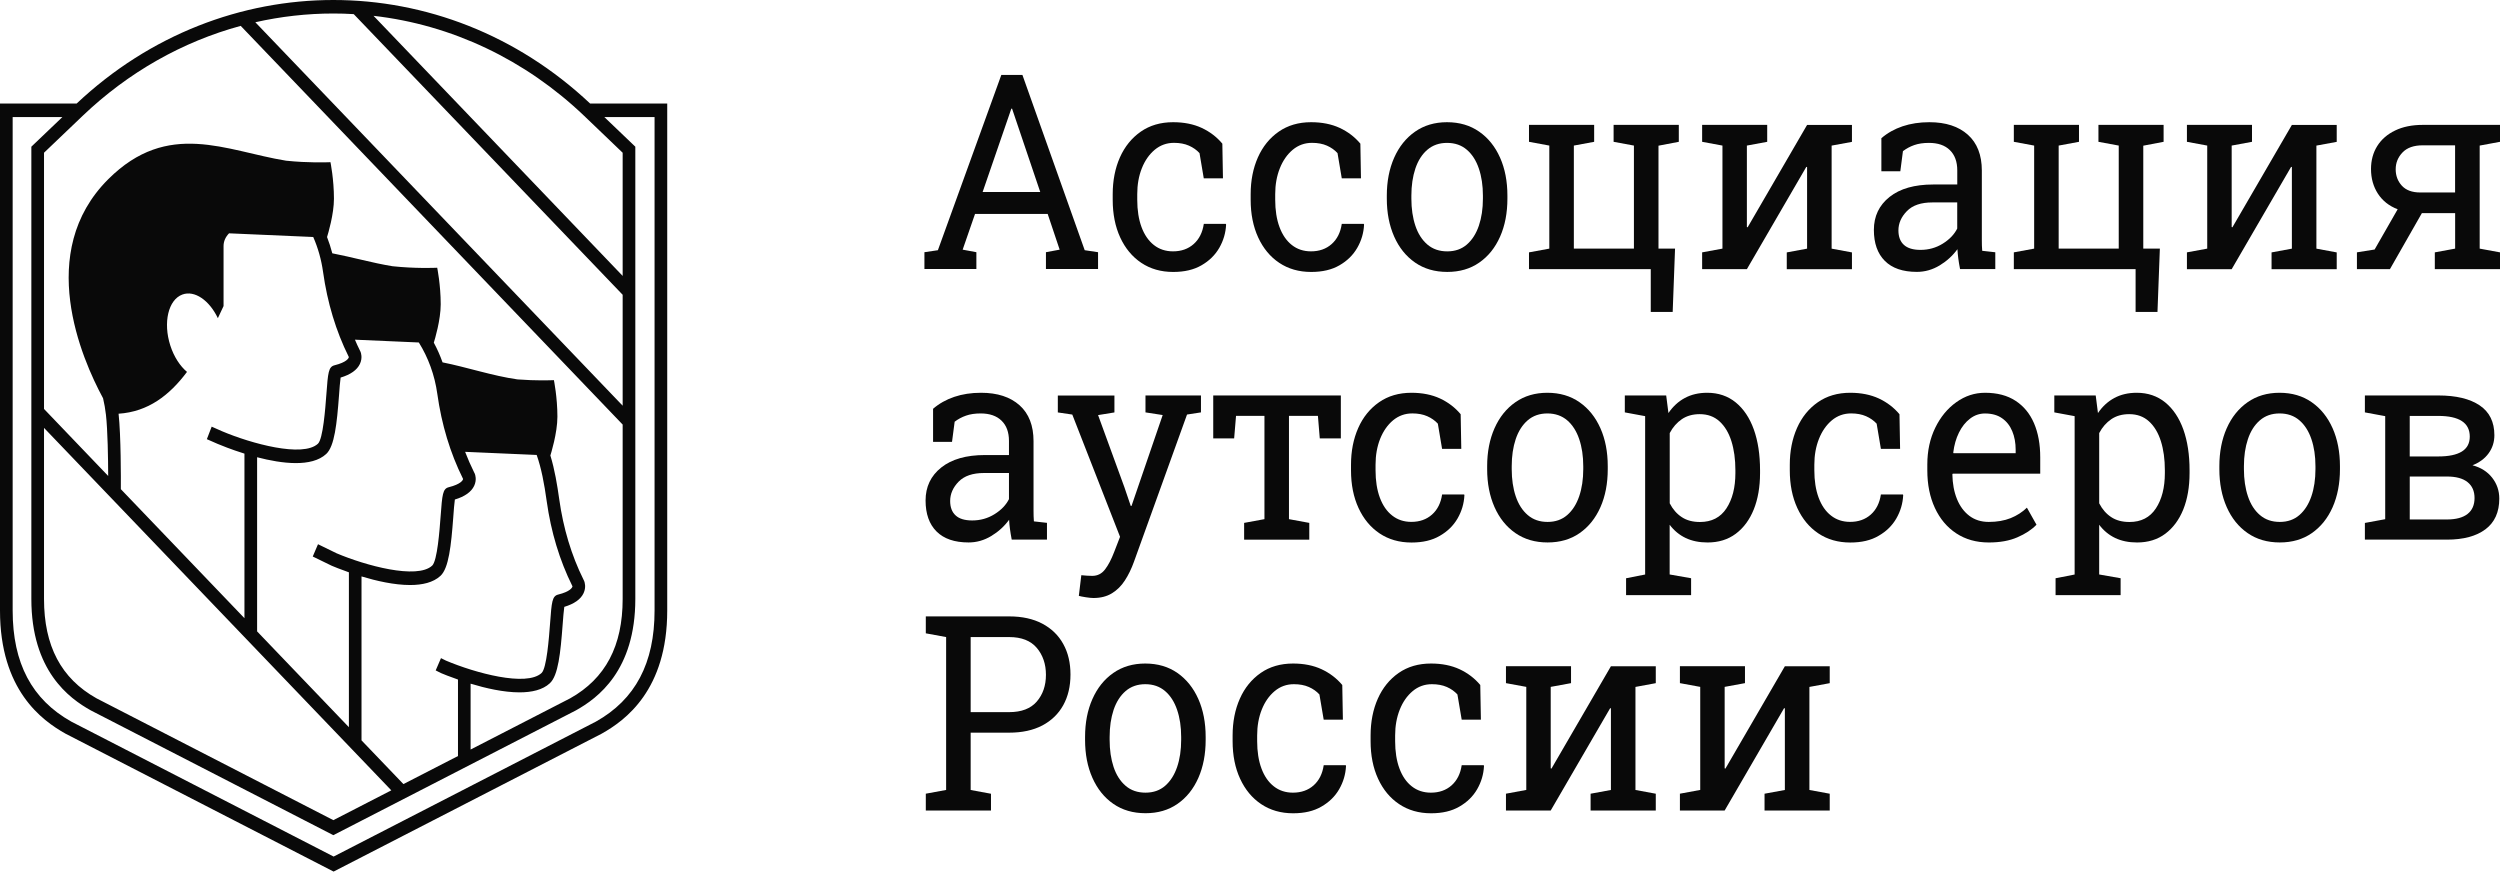 <?xml version="1.0" encoding="UTF-8"?> <svg xmlns="http://www.w3.org/2000/svg" width="109" height="38" viewBox="0 0 109 38" fill="none"><path d="M40.305 11.728V10.996L40.892 10.909L43.658 3.266H44.577L47.293 10.909L47.875 10.996V11.728H45.603V10.996L46.201 10.885L45.679 9.328H42.511L41.972 10.885L42.57 10.996V11.728H40.305ZM42.843 8.37H45.354L44.191 4.929L44.126 4.737H44.093L44.028 4.929L42.843 8.37Z" fill="#090909"></path><path d="M51.15 11.857C50.618 11.857 50.155 11.724 49.759 11.459C49.364 11.194 49.058 10.824 48.84 10.351C48.623 9.878 48.514 9.332 48.514 8.712V8.467C48.514 7.871 48.619 7.336 48.828 6.863C49.039 6.39 49.342 6.017 49.736 5.741C50.131 5.466 50.601 5.328 51.149 5.328C51.624 5.328 52.039 5.412 52.395 5.577C52.751 5.744 53.051 5.972 53.294 6.263L53.321 7.774H52.484L52.299 6.676C52.176 6.541 52.021 6.431 51.837 6.35C51.653 6.269 51.435 6.228 51.186 6.228C50.867 6.228 50.588 6.33 50.346 6.53C50.106 6.731 49.917 7.001 49.784 7.337C49.65 7.674 49.584 8.05 49.584 8.464V8.709C49.584 9.166 49.646 9.562 49.77 9.9C49.895 10.237 50.075 10.499 50.309 10.683C50.542 10.867 50.821 10.959 51.143 10.959C51.505 10.959 51.806 10.853 52.045 10.64C52.284 10.427 52.431 10.134 52.486 9.762H53.447L53.458 9.797C53.44 10.158 53.34 10.494 53.16 10.808C52.978 11.122 52.72 11.375 52.385 11.567C52.051 11.762 51.64 11.857 51.15 11.857Z" fill="#090909"></path><path d="M57.166 11.857C56.633 11.857 56.17 11.724 55.774 11.459C55.378 11.194 55.074 10.824 54.856 10.351C54.639 9.878 54.529 9.332 54.529 8.712V8.467C54.529 7.871 54.635 7.336 54.844 6.863C55.055 6.39 55.356 6.017 55.752 5.741C56.147 5.466 56.617 5.328 57.164 5.328C57.639 5.328 58.055 5.412 58.412 5.577C58.769 5.744 59.068 5.972 59.312 6.263L59.338 7.774H58.501L58.316 6.676C58.193 6.541 58.038 6.431 57.855 6.35C57.67 6.269 57.452 6.228 57.203 6.228C56.884 6.228 56.604 6.33 56.363 6.53C56.123 6.731 55.934 7.001 55.801 7.337C55.667 7.674 55.599 8.05 55.599 8.464V8.709C55.599 9.166 55.661 9.562 55.786 9.9C55.911 10.237 56.09 10.499 56.325 10.683C56.558 10.867 56.837 10.959 57.159 10.959C57.521 10.959 57.822 10.853 58.061 10.64C58.3 10.427 58.447 10.134 58.501 9.762H59.463L59.473 9.797C59.456 10.158 59.356 10.494 59.175 10.808C58.994 11.122 58.736 11.375 58.401 11.567C58.067 11.762 57.656 11.857 57.166 11.857Z" fill="#090909"></path><path d="M63.1 11.856C62.557 11.856 62.088 11.719 61.695 11.446C61.302 11.173 60.999 10.796 60.785 10.313C60.572 9.831 60.465 9.28 60.465 8.659V8.531C60.465 7.91 60.572 7.36 60.785 6.877C60.999 6.395 61.303 6.015 61.695 5.741C62.088 5.466 62.553 5.328 63.088 5.328C63.631 5.328 64.1 5.466 64.493 5.741C64.887 6.015 65.189 6.393 65.403 6.874C65.617 7.355 65.723 7.907 65.723 8.531V8.659C65.723 9.283 65.617 9.837 65.403 10.319C65.189 10.802 64.887 11.178 64.495 11.449C64.105 11.721 63.64 11.856 63.1 11.856ZM63.1 10.96C63.44 10.96 63.726 10.861 63.956 10.661C64.186 10.461 64.36 10.188 64.478 9.842C64.596 9.494 64.655 9.101 64.655 8.659V8.531C64.655 8.09 64.596 7.694 64.478 7.348C64.361 7.002 64.186 6.728 63.955 6.53C63.723 6.33 63.435 6.23 63.091 6.23C62.751 6.23 62.465 6.33 62.232 6.53C61.999 6.729 61.827 7.002 61.71 7.348C61.594 7.696 61.536 8.09 61.536 8.531V8.659C61.536 9.101 61.594 9.496 61.71 9.842C61.825 10.188 62.001 10.462 62.233 10.661C62.467 10.861 62.756 10.96 63.1 10.96Z" fill="#090909"></path><path d="M71.973 13.601V11.735H66.664V11.003L67.55 10.84V6.347L66.664 6.183V5.445H69.505V6.183L68.62 6.347V10.84H71.239V6.347L70.353 6.183V5.445H73.196V6.183L72.31 6.352V10.838H73.032L72.929 13.6H71.973V13.601Z" fill="#090909"></path><path d="M74.213 11.735V11.003L75.099 10.84V6.347L74.213 6.183V5.445H76.164H77.05V6.183L76.164 6.347V9.899L76.197 9.91L78.789 5.447H79.859H80.745V6.185L79.859 6.348V10.841L80.745 11.005V11.736H77.903V11.005L78.789 10.841V7.285L78.756 7.274L76.164 11.735H74.213Z" fill="#090909"></path><path d="M83.575 11.854C82.962 11.854 82.498 11.694 82.179 11.375C81.86 11.056 81.701 10.605 81.701 10.024C81.701 9.427 81.93 8.948 82.385 8.586C82.841 8.224 83.476 8.044 84.287 8.044H85.337V7.428C85.337 7.048 85.228 6.753 85.013 6.544C84.798 6.334 84.494 6.23 84.103 6.23C83.857 6.23 83.644 6.261 83.462 6.325C83.281 6.388 83.117 6.477 82.968 6.59L82.854 7.467H82.028V6.026C82.292 5.798 82.6 5.625 82.952 5.506C83.304 5.388 83.692 5.328 84.12 5.328C84.834 5.328 85.393 5.511 85.799 5.874C86.204 6.237 86.408 6.76 86.408 7.437V10.465C86.408 10.546 86.409 10.626 86.411 10.703C86.412 10.781 86.417 10.859 86.424 10.935L86.995 10.999V11.73H85.458C85.425 11.56 85.4 11.406 85.382 11.272C85.365 11.137 85.351 11 85.344 10.865C85.138 11.148 84.879 11.384 84.569 11.572C84.256 11.76 83.927 11.854 83.575 11.854ZM83.733 10.895C84.087 10.895 84.412 10.805 84.704 10.623C84.998 10.44 85.207 10.221 85.335 9.965V8.826H84.249C83.756 8.826 83.387 8.951 83.141 9.204C82.894 9.456 82.771 9.737 82.771 10.046C82.771 10.321 82.851 10.532 83.01 10.676C83.169 10.822 83.41 10.895 83.733 10.895Z" fill="#090909"></path><path d="M93.112 13.601V11.735H87.803V11.003L88.689 10.84V6.347L87.803 6.183V5.445H90.644V6.183L89.758 6.347V10.84H92.377V6.347L91.492 6.183V5.445H94.333V6.183L93.447 6.352V10.838H94.17L94.066 13.6H93.112V13.601Z" fill="#090909"></path><path d="M95.35 11.735V11.003L96.235 10.84V6.347L95.35 6.183V5.445H97.301H98.187V6.183L97.301 6.347V9.899L97.333 9.91L99.926 5.447H100.995H101.881V6.185L100.995 6.348V10.841L101.881 11.005V11.736H99.04V11.005L99.926 10.841V7.285L99.893 7.274L97.301 11.736H95.35V11.735Z" fill="#090909"></path><path d="M102.762 11.733V11.002L103.533 10.879L104.538 9.124C104.165 8.981 103.878 8.754 103.677 8.445C103.477 8.135 103.376 7.777 103.376 7.37C103.376 6.991 103.467 6.656 103.648 6.367C103.829 6.079 104.088 5.853 104.427 5.69C104.765 5.526 105.167 5.445 105.63 5.445H109V6.183L108.114 6.347V10.84L109 11.003V11.735H106.158V11.003L107.044 10.84V9.294H105.593L104.201 11.735H102.762V11.733ZM105.522 8.392H107.042V6.336H105.63C105.243 6.336 104.949 6.439 104.75 6.647C104.551 6.855 104.452 7.099 104.452 7.381C104.452 7.661 104.541 7.899 104.72 8.096C104.9 8.292 105.167 8.392 105.522 8.392Z" fill="#090909"></path><path d="M42.23 23.651C41.617 23.651 41.152 23.491 40.833 23.172C40.514 22.853 40.355 22.402 40.355 21.821C40.355 21.224 40.584 20.745 41.039 20.383C41.495 20.021 42.13 19.84 42.942 19.84H43.991V19.225C43.991 18.845 43.883 18.55 43.667 18.341C43.452 18.131 43.148 18.026 42.758 18.026C42.511 18.026 42.298 18.058 42.117 18.122C41.936 18.185 41.771 18.274 41.623 18.387L41.508 19.264H40.682V17.823C40.946 17.595 41.255 17.422 41.606 17.303C41.958 17.184 42.347 17.125 42.774 17.125C43.488 17.125 44.047 17.308 44.454 17.671C44.859 18.034 45.062 18.556 45.062 19.234V22.262C45.062 22.343 45.064 22.422 45.065 22.5C45.066 22.578 45.071 22.656 45.078 22.732L45.648 22.796V23.527H44.111C44.078 23.357 44.053 23.203 44.035 23.068C44.017 22.933 44.004 22.797 43.997 22.662C43.791 22.945 43.532 23.181 43.222 23.368C42.911 23.557 42.581 23.651 42.23 23.651ZM42.387 22.692C42.741 22.692 43.066 22.602 43.36 22.419C43.654 22.237 43.863 22.018 43.991 21.762V20.623H42.905C42.412 20.623 42.043 20.748 41.796 21C41.55 21.253 41.427 21.534 41.427 21.843C41.427 22.118 41.507 22.329 41.666 22.473C41.823 22.619 42.065 22.692 42.387 22.692Z" fill="#090909"></path><path d="M47.673 26.073C47.59 26.073 47.482 26.061 47.347 26.041C47.213 26.02 47.109 26 47.037 25.98L47.145 25.079C47.207 25.087 47.292 25.093 47.4 25.1C47.508 25.106 47.583 25.108 47.623 25.108C47.851 25.108 48.037 25.014 48.179 24.828C48.322 24.642 48.455 24.389 48.578 24.066L48.834 23.405L46.752 18.075L46.121 17.982V17.244H48.589V17.982L47.876 18.098L49.023 21.241L49.301 22.06H49.334L50.693 18.096L49.943 17.98V17.242H52.362V17.98L51.754 18.074L49.439 24.497C49.331 24.798 49.199 25.07 49.044 25.308C48.89 25.546 48.701 25.733 48.479 25.868C48.258 26.004 47.989 26.073 47.673 26.073Z" fill="#090909"></path><path d="M54.244 23.53V22.798L55.13 22.635V18.131H53.891L53.809 19.113H52.897V17.242H58.461V19.113H57.542L57.461 18.131H56.199V22.635L57.085 22.798V23.53H54.244Z" fill="#090909"></path><path d="M61.541 23.654C61.008 23.654 60.545 23.521 60.149 23.256C59.755 22.991 59.449 22.621 59.231 22.148C59.013 21.675 58.904 21.129 58.904 20.509V20.264C58.904 19.667 59.01 19.133 59.219 18.66C59.428 18.187 59.732 17.814 60.127 17.538C60.522 17.263 60.992 17.125 61.539 17.125C62.014 17.125 62.43 17.209 62.786 17.374C63.142 17.541 63.442 17.769 63.685 18.06L63.712 19.571H62.875L62.69 18.472C62.566 18.337 62.412 18.228 62.228 18.147C62.044 18.066 61.826 18.025 61.577 18.025C61.258 18.025 60.979 18.126 60.737 18.326C60.496 18.528 60.308 18.798 60.174 19.134C60.041 19.471 59.974 19.847 59.974 20.261V20.505C59.974 20.962 60.036 21.359 60.161 21.697C60.286 22.034 60.465 22.296 60.7 22.478C60.933 22.662 61.212 22.754 61.534 22.754C61.896 22.754 62.197 22.648 62.436 22.435C62.675 22.223 62.822 21.929 62.876 21.558H63.838L63.848 21.593C63.831 21.953 63.731 22.289 63.55 22.604C63.369 22.918 63.111 23.17 62.776 23.362C62.442 23.559 62.031 23.654 61.541 23.654Z" fill="#090909"></path><path d="M67.475 23.651C66.932 23.651 66.463 23.514 66.07 23.241C65.677 22.968 65.374 22.591 65.16 22.108C64.947 21.626 64.84 21.075 64.84 20.455V20.328C64.84 19.707 64.947 19.156 65.16 18.674C65.374 18.192 65.677 17.812 66.07 17.538C66.463 17.263 66.927 17.125 67.463 17.125C68.006 17.125 68.475 17.263 68.868 17.538C69.262 17.812 69.564 18.19 69.778 18.671C69.992 19.152 70.098 19.704 70.098 20.328V20.455C70.098 21.078 69.992 21.632 69.778 22.115C69.564 22.597 69.262 22.973 68.87 23.245C68.48 23.516 68.015 23.651 67.475 23.651ZM67.475 22.756C67.815 22.756 68.101 22.656 68.331 22.456C68.561 22.256 68.735 21.983 68.853 21.637C68.971 21.291 69.03 20.896 69.03 20.455V20.328C69.03 19.886 68.971 19.491 68.853 19.145C68.736 18.799 68.561 18.525 68.33 18.326C68.098 18.128 67.81 18.026 67.466 18.026C67.126 18.026 66.84 18.126 66.607 18.326C66.376 18.526 66.202 18.799 66.085 19.145C65.969 19.493 65.911 19.886 65.911 20.328V20.455C65.911 20.896 65.969 21.291 66.085 21.637C66.201 21.983 66.376 22.258 66.609 22.456C66.841 22.657 67.131 22.756 67.475 22.756Z" fill="#090909"></path><path d="M70.897 25.951V25.212L71.728 25.049V18.144L70.842 17.98V17.242H72.646L72.744 18.009C72.94 17.722 73.177 17.503 73.459 17.352C73.74 17.201 74.065 17.125 74.434 17.125C74.919 17.125 75.335 17.266 75.679 17.547C76.023 17.828 76.286 18.222 76.467 18.726C76.648 19.233 76.738 19.825 76.738 20.502V20.624C76.738 21.229 76.646 21.758 76.464 22.212C76.281 22.665 76.019 23.018 75.679 23.272C75.339 23.526 74.93 23.652 74.45 23.652C74.088 23.652 73.771 23.587 73.496 23.457C73.223 23.327 72.99 23.135 72.797 22.88V25.047L73.732 25.211V25.949H70.897V25.951ZM74.12 22.759C74.627 22.759 75.011 22.562 75.271 22.167C75.531 21.772 75.663 21.258 75.663 20.626V20.504C75.663 20.023 75.605 19.601 75.489 19.234C75.373 18.868 75.2 18.58 74.97 18.371C74.74 18.161 74.452 18.057 74.109 18.057C73.805 18.057 73.544 18.13 73.327 18.277C73.111 18.425 72.934 18.626 72.8 18.882V21.945C72.934 22.205 73.109 22.405 73.324 22.546C73.539 22.689 73.803 22.759 74.12 22.759Z" fill="#090909"></path><path d="M80.672 23.654C80.139 23.654 79.676 23.521 79.28 23.256C78.884 22.991 78.58 22.621 78.362 22.148C78.144 21.675 78.035 21.129 78.035 20.509V20.264C78.035 19.667 78.141 19.133 78.35 18.66C78.56 18.187 78.862 17.814 79.258 17.538C79.653 17.263 80.123 17.125 80.67 17.125C81.145 17.125 81.561 17.209 81.918 17.374C82.274 17.541 82.574 17.769 82.817 18.06L82.844 19.571H82.007L81.822 18.472C81.699 18.337 81.544 18.228 81.36 18.147C81.176 18.066 80.958 18.025 80.709 18.025C80.39 18.025 80.109 18.126 79.869 18.326C79.629 18.528 79.44 18.798 79.307 19.134C79.173 19.471 79.105 19.847 79.105 20.261V20.505C79.105 20.962 79.167 21.359 79.292 21.697C79.417 22.034 79.596 22.296 79.831 22.478C80.064 22.662 80.343 22.754 80.664 22.754C81.026 22.754 81.328 22.648 81.567 22.435C81.805 22.223 81.952 21.929 82.007 21.558H82.969L82.979 21.593C82.961 21.953 82.862 22.289 82.681 22.604C82.5 22.918 82.242 23.17 81.906 23.362C81.574 23.559 81.162 23.654 80.672 23.654Z" fill="#090909"></path><path d="M86.711 23.652C86.168 23.652 85.695 23.519 85.293 23.254C84.89 22.989 84.58 22.619 84.361 22.146C84.141 21.673 84.031 21.128 84.031 20.507V20.252C84.031 19.655 84.147 19.122 84.377 18.65C84.607 18.179 84.913 17.807 85.296 17.535C85.678 17.262 86.095 17.125 86.548 17.125C87.076 17.125 87.52 17.241 87.876 17.474C88.233 17.706 88.502 18.033 88.683 18.453C88.864 18.874 88.954 19.369 88.954 19.939V20.653H85.14L85.123 20.681C85.131 21.085 85.196 21.442 85.322 21.754C85.447 22.065 85.628 22.311 85.862 22.489C86.098 22.667 86.38 22.756 86.71 22.756C87.072 22.756 87.389 22.7 87.664 22.591C87.937 22.48 88.174 22.329 88.373 22.134L88.791 22.878C88.581 23.095 88.303 23.278 87.957 23.427C87.612 23.578 87.196 23.652 86.711 23.652ZM85.172 19.759H87.883V19.609C87.883 19.307 87.833 19.036 87.733 18.798C87.634 18.56 87.486 18.371 87.288 18.234C87.091 18.096 86.843 18.028 86.546 18.028C86.307 18.028 86.089 18.103 85.895 18.252C85.699 18.401 85.537 18.604 85.411 18.86C85.285 19.115 85.201 19.406 85.162 19.731L85.172 19.759Z" fill="#090909"></path><path d="M89.623 25.951V25.212L90.454 25.049V18.144L89.568 17.98V17.242H91.373L91.471 18.009C91.666 17.722 91.904 17.503 92.186 17.352C92.466 17.201 92.791 17.125 93.161 17.125C93.646 17.125 94.061 17.266 94.406 17.547C94.75 17.828 95.012 18.222 95.194 18.726C95.374 19.233 95.465 19.825 95.465 20.502V20.624C95.465 21.229 95.373 21.758 95.191 22.212C95.008 22.665 94.745 23.018 94.406 23.272C94.066 23.526 93.656 23.652 93.177 23.652C92.815 23.652 92.497 23.587 92.223 23.457C91.95 23.327 91.717 23.135 91.524 22.88V25.047L92.459 25.211V25.949H89.623V25.951ZM92.845 22.759C93.352 22.759 93.736 22.562 93.996 22.167C94.256 21.772 94.388 21.258 94.388 20.626V20.504C94.388 20.023 94.33 19.601 94.214 19.234C94.098 18.868 93.925 18.58 93.695 18.371C93.465 18.161 93.177 18.057 92.834 18.057C92.53 18.057 92.269 18.13 92.052 18.277C91.836 18.425 91.659 18.626 91.525 18.882V21.945C91.659 22.205 91.834 22.405 92.049 22.546C92.264 22.689 92.53 22.759 92.845 22.759Z" fill="#090909"></path><path d="M99.399 23.651C98.856 23.651 98.387 23.514 97.994 23.241C97.6 22.968 97.298 22.591 97.084 22.108C96.871 21.626 96.764 21.075 96.764 20.455V20.328C96.764 19.707 96.871 19.156 97.084 18.674C97.298 18.192 97.602 17.812 97.994 17.538C98.387 17.263 98.851 17.125 99.387 17.125C99.93 17.125 100.399 17.263 100.792 17.538C101.185 17.812 101.488 18.19 101.702 18.671C101.915 19.152 102.022 19.704 102.022 20.328V20.455C102.022 21.078 101.915 21.632 101.702 22.115C101.488 22.597 101.185 22.973 100.794 23.245C100.403 23.516 99.939 23.651 99.399 23.651ZM99.399 22.756C99.739 22.756 100.025 22.656 100.255 22.456C100.485 22.256 100.659 21.983 100.777 21.637C100.895 21.291 100.954 20.896 100.954 20.455V20.328C100.954 19.886 100.895 19.491 100.777 19.145C100.66 18.799 100.485 18.525 100.254 18.326C100.022 18.126 99.734 18.026 99.39 18.026C99.05 18.026 98.764 18.126 98.531 18.326C98.298 18.526 98.126 18.799 98.009 19.145C97.893 19.493 97.835 19.886 97.835 20.328V20.455C97.835 20.896 97.893 21.291 98.009 21.637C98.124 21.983 98.299 22.258 98.532 22.456C98.765 22.657 99.055 22.756 99.399 22.756Z" fill="#090909"></path><path d="M103.109 23.532V22.8L103.995 22.637V18.144L103.109 17.98V17.242H103.995H106.31C107.084 17.242 107.687 17.387 108.114 17.675C108.542 17.964 108.755 18.398 108.755 18.974C108.755 19.269 108.672 19.531 108.506 19.761C108.34 19.991 108.104 20.167 107.8 20.286C108.166 20.383 108.451 20.564 108.659 20.829C108.865 21.094 108.969 21.397 108.969 21.738C108.969 22.327 108.769 22.773 108.369 23.075C107.969 23.376 107.408 23.528 106.687 23.528H103.109V23.532ZM105.065 19.901H106.314C106.767 19.901 107.108 19.829 107.338 19.686C107.568 19.543 107.682 19.326 107.682 19.035C107.682 18.436 107.224 18.134 106.308 18.134H105.064V19.901H105.065ZM105.065 22.649H106.684C107.083 22.649 107.383 22.568 107.586 22.408C107.789 22.248 107.89 22.016 107.89 21.713C107.89 21.415 107.789 21.184 107.586 21.021C107.383 20.858 107.083 20.776 106.684 20.776H105.065V22.649Z" fill="#090909"></path><path d="M40.365 35.337V34.605L41.251 34.442V27.776L40.365 27.613V26.875H41.251H44.001C44.566 26.875 45.047 26.981 45.446 27.192C45.845 27.404 46.149 27.699 46.358 28.078C46.569 28.457 46.673 28.902 46.673 29.41C46.673 29.921 46.568 30.366 46.358 30.746C46.148 31.125 45.843 31.42 45.446 31.63C45.047 31.839 44.566 31.944 44.001 31.944H42.321V34.444L43.207 34.607V35.339H40.365V35.337ZM42.321 31.049H44.001C44.536 31.049 44.938 30.895 45.204 30.587C45.469 30.279 45.603 29.89 45.603 29.422C45.603 28.954 45.469 28.562 45.204 28.248C44.938 27.934 44.536 27.776 44.001 27.776H42.321V31.049Z" fill="#090909"></path><path d="M49.944 35.456C49.401 35.456 48.932 35.319 48.539 35.046C48.145 34.773 47.843 34.395 47.629 33.913C47.415 33.431 47.309 32.88 47.309 32.259V32.132C47.309 31.512 47.415 30.961 47.629 30.479C47.843 29.996 48.145 29.617 48.539 29.342C48.932 29.068 49.396 28.93 49.932 28.93C50.475 28.93 50.944 29.068 51.337 29.342C51.73 29.617 52.033 29.995 52.247 30.476C52.46 30.956 52.567 31.509 52.567 32.132V32.259C52.567 32.883 52.46 33.437 52.247 33.919C52.033 34.402 51.73 34.778 51.339 35.049C50.948 35.321 50.484 35.456 49.944 35.456ZM49.944 34.56C50.284 34.56 50.57 34.461 50.8 34.261C51.03 34.061 51.204 33.788 51.322 33.442C51.44 33.096 51.499 32.7 51.499 32.259V32.132C51.499 31.691 51.44 31.296 51.322 30.95C51.205 30.604 51.03 30.329 50.798 30.131C50.567 29.933 50.279 29.831 49.935 29.831C49.595 29.831 49.309 29.931 49.076 30.131C48.844 30.331 48.671 30.604 48.553 30.95C48.438 31.297 48.38 31.691 48.38 32.132V32.259C48.38 32.7 48.438 33.096 48.553 33.442C48.669 33.788 48.844 34.062 49.077 34.261C49.31 34.462 49.6 34.56 49.944 34.56Z" fill="#090909"></path><path d="M56.379 35.459C55.846 35.459 55.383 35.325 54.987 35.06C54.592 34.795 54.287 34.426 54.069 33.953C53.85 33.48 53.742 32.934 53.742 32.313V32.069C53.742 31.472 53.847 30.937 54.057 30.464C54.266 29.991 54.57 29.619 54.965 29.342C55.359 29.068 55.83 28.93 56.377 28.93C56.852 28.93 57.268 29.014 57.624 29.18C57.98 29.347 58.28 29.576 58.523 29.866L58.55 31.377H57.713L57.527 30.279C57.404 30.144 57.25 30.034 57.066 29.953C56.882 29.872 56.664 29.831 56.414 29.831C56.096 29.831 55.816 29.931 55.575 30.133C55.334 30.334 55.146 30.604 55.012 30.941C54.879 31.277 54.812 31.653 54.812 32.067V32.312C54.812 32.769 54.874 33.166 54.999 33.504C55.124 33.84 55.303 34.102 55.538 34.284C55.77 34.468 56.05 34.56 56.371 34.56C56.733 34.56 57.035 34.454 57.274 34.242C57.513 34.029 57.659 33.735 57.714 33.364H58.676L58.686 33.399C58.668 33.759 58.569 34.096 58.388 34.41C58.207 34.724 57.949 34.976 57.613 35.168C57.28 35.364 56.868 35.459 56.379 35.459Z" fill="#090909"></path><path d="M62.395 35.459C61.862 35.459 61.399 35.325 61.003 35.06C60.606 34.795 60.302 34.426 60.084 33.953C59.866 33.48 59.758 32.934 59.758 32.313V32.069C59.758 31.472 59.863 30.937 60.072 30.464C60.283 29.991 60.584 29.619 60.98 29.342C61.377 29.066 61.846 28.93 62.393 28.93C62.868 28.93 63.283 29.014 63.641 29.18C63.997 29.347 64.297 29.576 64.54 29.866L64.567 31.377H63.73L63.544 30.279C63.421 30.144 63.267 30.034 63.083 29.953C62.899 29.872 62.681 29.831 62.432 29.831C62.113 29.831 61.832 29.931 61.592 30.133C61.351 30.334 61.163 30.604 61.029 30.941C60.896 31.277 60.828 31.653 60.828 32.067V32.312C60.828 32.769 60.89 33.166 61.015 33.504C61.139 33.84 61.319 34.102 61.553 34.284C61.786 34.468 62.065 34.56 62.387 34.56C62.749 34.56 63.05 34.454 63.289 34.242C63.528 34.029 63.675 33.735 63.73 33.364H64.692L64.702 33.399C64.684 33.759 64.585 34.096 64.404 34.41C64.223 34.724 63.964 34.976 63.629 35.168C63.295 35.364 62.883 35.459 62.395 35.459Z" fill="#090909"></path><path d="M65.66 35.336V34.605L66.546 34.441V29.948L65.66 29.785V29.047H67.611H68.497V29.785L67.611 29.948V33.5L67.644 33.511L70.236 29.049H71.306H72.192V29.786L71.306 29.95V34.443L72.192 34.606V35.338H69.35V34.606L70.236 34.443V30.886L70.204 30.875L67.611 35.338H65.66V35.336Z" fill="#090909"></path><path d="M73.244 35.336V34.605L74.13 34.441V29.948L73.244 29.785V29.047H75.195H76.081V29.785L75.195 29.948V33.5L75.228 33.511L77.82 29.049H78.89H79.776V29.786L78.89 29.95V34.443L79.776 34.606V35.338H76.934V34.606L77.82 34.443V30.886L77.787 30.875L75.195 35.338H73.244V35.336Z" fill="#090909"></path><path d="M25.729 4.514C22.53 1.503 18.533 0 14.535 0C10.538 0 6.541 1.503 3.342 4.514H0V26.622C0 30.078 1.818 31.407 2.862 31.991L14.544 38H14.546L26.228 31.991C27.272 31.407 29.091 30.078 29.091 26.622V4.514H25.729ZM25.477 5.059L27.148 6.659V12.03L16.286 0.69C19.689 1.078 22.901 2.596 25.477 5.059ZM14.535 0.589C14.832 0.589 15.129 0.597 15.423 0.616L27.148 12.852V17.688L11.132 0.97C12.243 0.719 13.382 0.589 14.535 0.589ZM3.604 5.05C5.591 3.153 7.956 1.817 10.495 1.128L27.148 18.511V26.115C27.148 28.164 26.4 29.581 24.861 30.446L20.518 32.68V29.808C21.166 30.005 21.956 30.187 22.65 30.187C23.183 30.187 23.661 30.081 23.974 29.789C24.339 29.451 24.438 28.471 24.532 27.226C24.552 26.953 24.578 26.627 24.603 26.459C25.036 26.329 25.32 26.129 25.444 25.862C25.567 25.597 25.487 25.377 25.471 25.335L25.437 25.264C24.915 24.213 24.56 23.037 24.383 21.769C24.294 21.139 24.186 20.476 23.996 19.859C24.014 19.803 24.303 18.887 24.303 18.167C24.303 17.321 24.15 16.573 24.15 16.573C24.15 16.573 24.144 16.573 24.131 16.575C24.014 16.58 23.374 16.605 22.561 16.542C21.469 16.386 20.374 16.015 19.295 15.799C19.19 15.501 19.062 15.213 18.914 14.94C18.959 14.799 19.215 13.947 19.215 13.266C19.215 12.419 19.062 11.673 19.062 11.673C19.062 11.673 19.056 11.673 19.043 11.674C18.91 11.679 18.092 11.711 17.117 11.608C16.234 11.465 15.36 11.212 14.488 11.044C14.425 10.801 14.348 10.565 14.259 10.335C14.307 10.182 14.56 9.338 14.56 8.664C14.56 7.816 14.408 7.07 14.408 7.07C14.408 7.07 14.402 7.07 14.388 7.072C14.256 7.077 13.445 7.108 12.476 7.007C12.471 7.007 12.468 7.005 12.465 7.005C9.863 6.583 7.328 5.209 4.718 7.815C1.537 10.99 3.554 15.626 4.491 17.359L4.493 17.361C4.548 17.597 4.592 17.838 4.619 18.083C4.696 18.765 4.714 19.99 4.717 20.752L1.919 17.83V6.659L3.604 5.05ZM19.233 29.349C19.325 29.387 19.595 29.5 19.968 29.628V32.963L17.589 34.186L15.762 32.28V25.132C16.408 25.328 17.19 25.507 17.88 25.507C18.414 25.507 18.89 25.399 19.205 25.107C19.568 24.77 19.669 23.79 19.763 22.545C19.782 22.273 19.807 21.945 19.832 21.779C20.267 21.649 20.549 21.447 20.674 21.182C20.797 20.916 20.718 20.695 20.701 20.654L20.666 20.584C20.525 20.298 20.395 20.003 20.279 19.7L23.399 19.836C23.6 20.403 23.73 21.082 23.837 21.857C24.024 23.191 24.398 24.431 24.95 25.542L24.96 25.562C24.957 25.618 24.858 25.794 24.337 25.923C24.072 25.989 24.052 26.242 23.983 27.18C23.935 27.814 23.836 29.136 23.613 29.343C22.951 29.955 20.709 29.338 19.444 28.803L19.227 28.695L18.996 29.23L19.233 29.349ZM7.426 15.066C7.103 14.064 7.337 13.069 7.95 12.842C8.484 12.644 9.127 13.093 9.499 13.872C9.582 13.698 9.665 13.521 9.747 13.344C9.747 13.344 9.747 11.449 9.747 10.728C9.747 10.516 9.835 10.33 9.986 10.173L13.657 10.333C13.865 10.808 14.011 11.32 14.086 11.86C14.273 13.195 14.647 14.434 15.199 15.545L15.209 15.566C15.207 15.621 15.108 15.797 14.586 15.926C14.32 15.993 14.301 16.245 14.231 17.181C14.184 17.818 14.084 19.14 13.862 19.346C13.2 19.96 10.949 19.338 9.689 18.805L9.229 18.602L9.019 19.148L9.483 19.351C9.608 19.403 10.065 19.594 10.658 19.778V26.953L5.269 21.328C5.272 20.866 5.275 19.005 5.17 18.038C6.455 17.954 7.389 17.237 8.153 16.215C7.851 15.961 7.585 15.559 7.426 15.066ZM15.719 15.337L15.685 15.267C15.611 15.118 15.54 14.966 15.475 14.81L18.261 14.932C18.671 15.591 18.953 16.351 19.067 17.175C19.254 18.51 19.628 19.749 20.18 20.86L20.19 20.881C20.189 20.936 20.089 21.112 19.567 21.242C19.301 21.308 19.282 21.56 19.212 22.498C19.165 23.133 19.065 24.455 18.843 24.661C18.181 25.275 15.93 24.655 14.679 24.125L13.865 23.728L13.636 24.264L14.464 24.667C14.556 24.705 14.832 24.821 15.212 24.953V31.706L11.21 27.529V19.936C12.292 20.219 13.59 20.381 14.224 19.792C14.587 19.454 14.688 18.475 14.782 17.229C14.801 16.956 14.826 16.631 14.851 16.462C15.286 16.332 15.568 16.132 15.693 15.866C15.816 15.601 15.737 15.38 15.719 15.337ZM17.061 34.459L14.534 35.759L4.207 30.446C2.666 29.582 1.919 28.165 1.919 26.115V18.656L17.061 34.459ZM28.539 26.622C28.539 28.913 27.703 30.497 25.98 31.463L14.546 37.346L3.11 31.463C1.389 30.498 0.552 28.914 0.552 26.622V5.104H2.72L1.367 6.396V26.115C1.367 29.241 3.012 30.444 3.959 30.973L14.532 36.413H14.534L25.109 30.973C26.054 30.444 27.7 29.241 27.7 26.115V6.396L26.349 5.104H28.539V26.622Z" fill="#090909"></path></svg> 